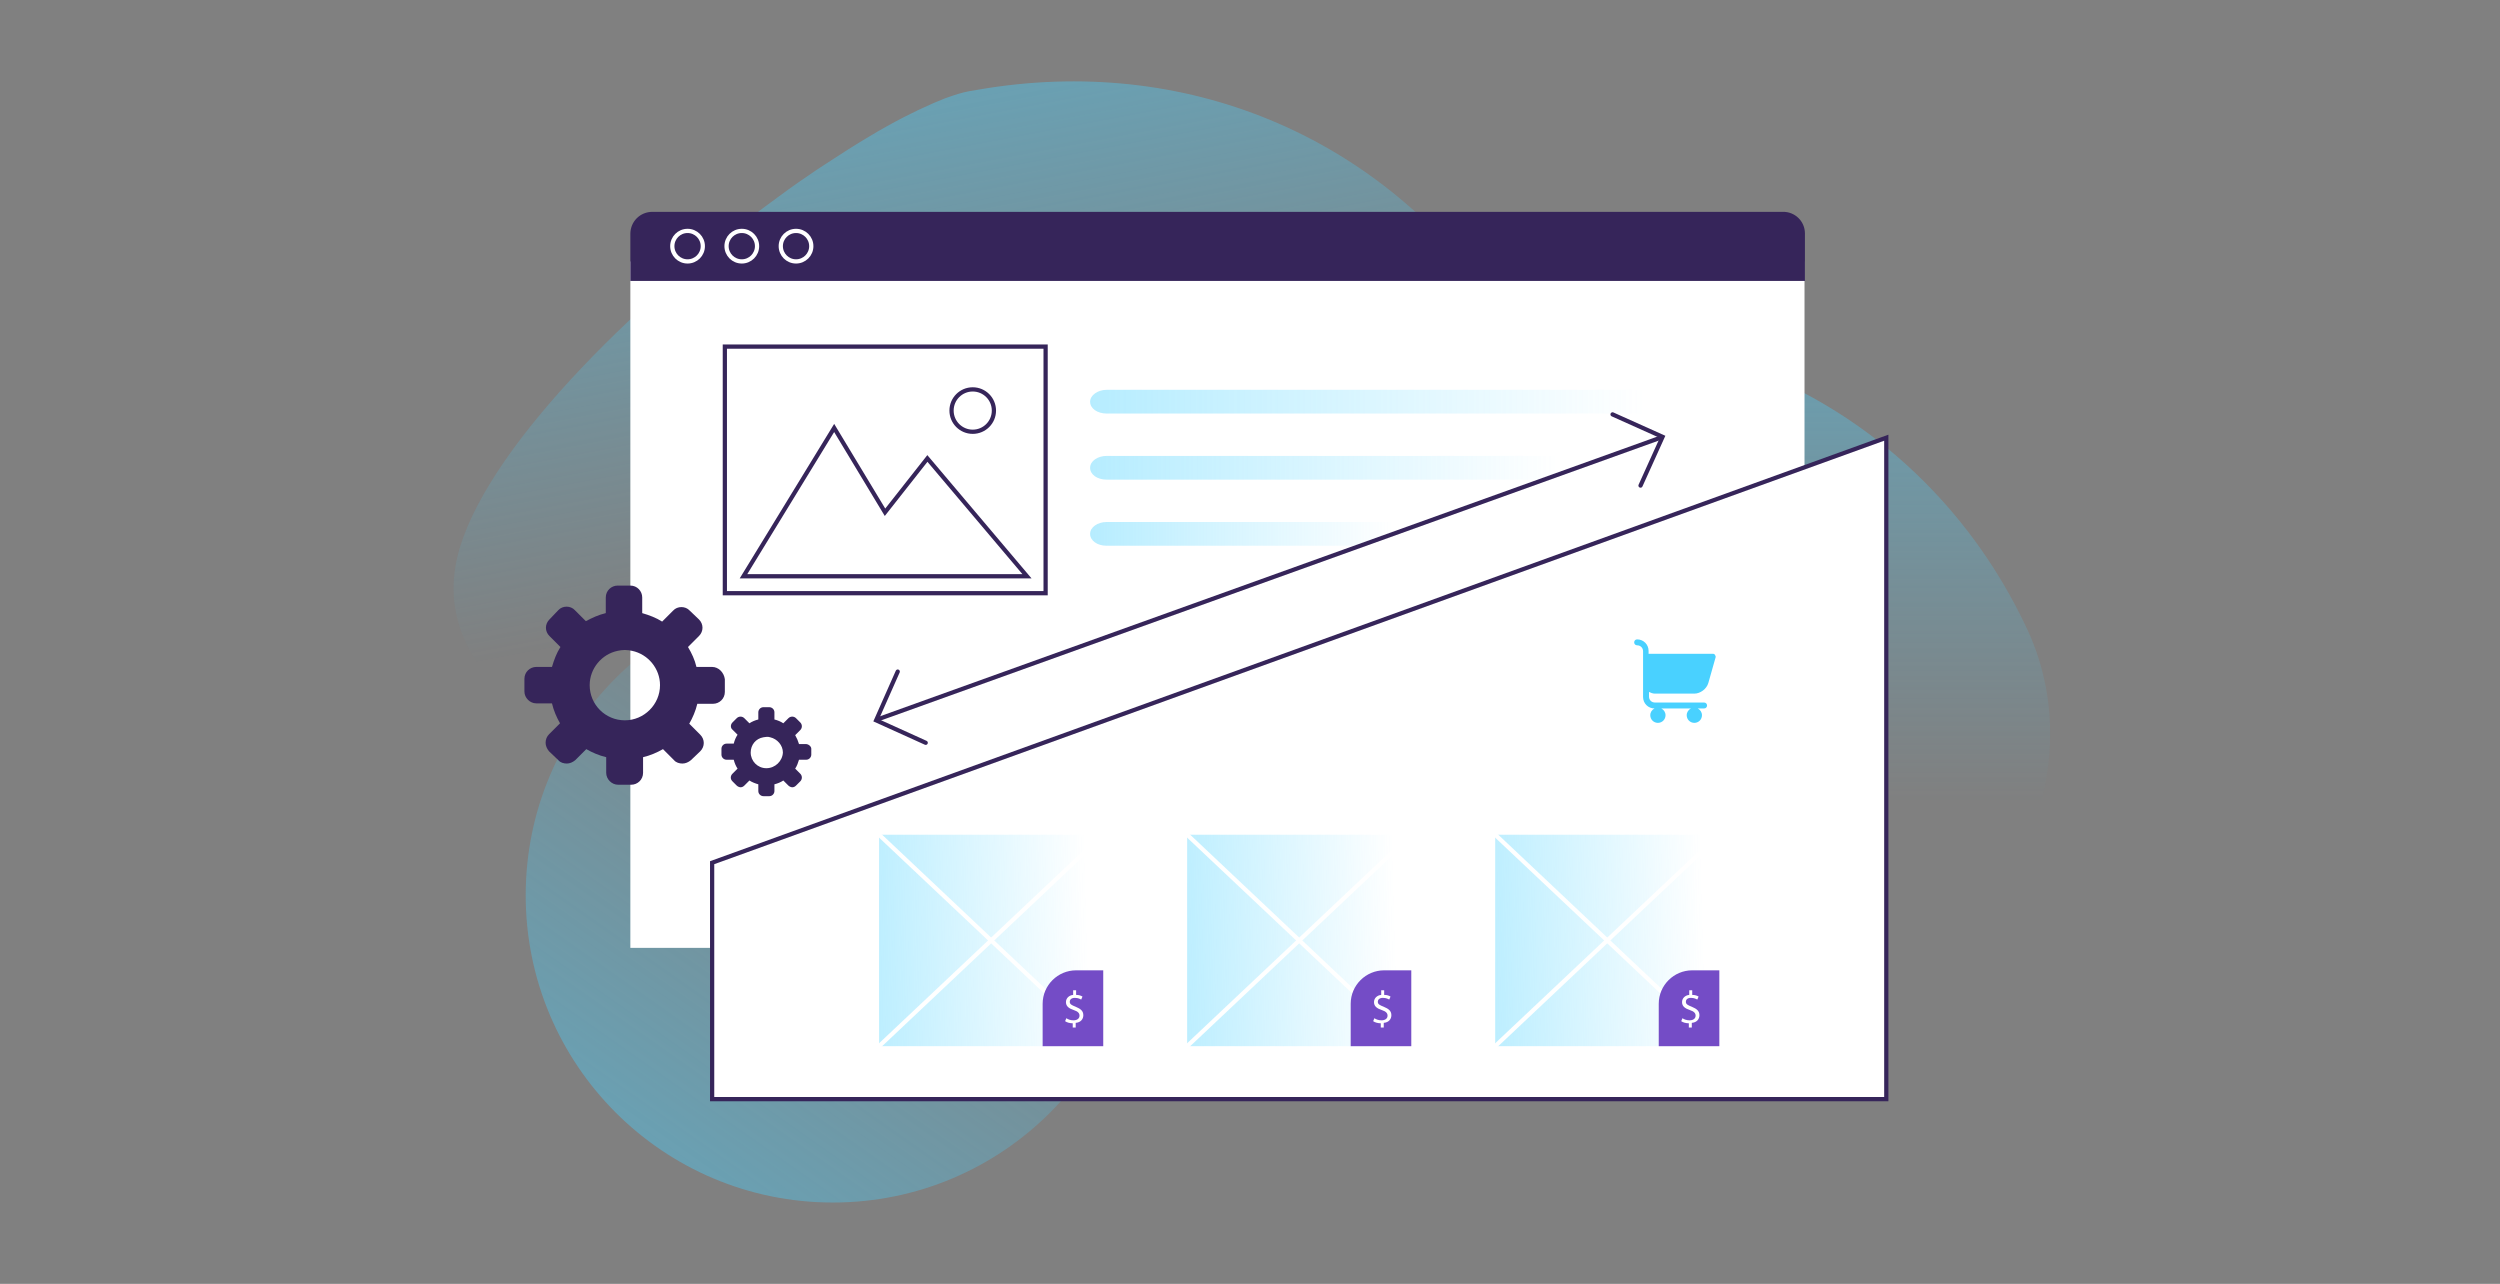 <?xml version="1.0" encoding="UTF-8"?> <svg xmlns="http://www.w3.org/2000/svg" width="590" height="303" viewBox="0 0 590 303" fill="none"><rect x="0" y="0" width="590" height="303" fill="#808080" stroke="none"/><path opacity="0.4" d="M322.964 175.796C317.564 179.796 311.664 183.496 305.264 186.796C304.064 187.396 302.864 187.996 301.564 188.596C299.064 189.796 296.464 190.896 293.864 191.996C241.064 212.896 185.264 245.396 165.364 220.796C162.364 217.096 160.164 212.096 158.964 205.596C157.264 196.596 148.364 188.996 138.364 180.996C131.264 175.396 123.664 169.496 117.664 162.896C109.364 153.696 104.364 142.996 108.564 129.096C116.364 103.796 151.964 69.496 183.764 46.396C186.864 44.096 189.864 41.996 192.864 39.996C193.664 39.496 194.364 38.996 195.164 38.496C198.664 36.196 201.964 34.096 205.164 32.196C210.664 28.896 215.764 26.296 220.164 24.396C220.364 24.296 220.664 24.196 220.864 24.096C221.564 23.796 222.364 23.496 223.064 23.196C225.264 22.396 227.164 21.796 228.864 21.496C229.464 21.396 230.064 21.296 230.664 21.196C279.964 12.596 324.864 32.396 351.664 69.796C374.064 100.996 361.664 146.996 322.964 175.796Z" fill="url(#paint0_linear_138:7748)"></path><path opacity="0.4" d="M430.264 247.396C424.164 250.396 417.664 252.896 410.764 254.896C409.464 255.296 408.164 255.596 406.864 255.996C404.164 256.696 401.464 257.296 398.664 257.896C342.964 268.596 282.064 290.296 267.164 262.396C264.864 258.196 263.664 252.896 263.664 246.296C263.664 237.196 256.264 227.996 247.964 218.296C242.064 211.396 235.664 204.296 231.064 196.696C224.564 186.096 221.664 174.596 228.464 161.796C240.764 138.396 282.264 111.296 317.664 94.596C321.164 92.996 324.464 91.396 327.864 89.996C328.764 89.596 329.564 89.296 330.364 88.896C334.164 87.296 337.864 85.796 341.364 84.596C347.364 82.396 352.864 80.696 357.564 79.696C357.864 79.596 358.064 79.596 358.364 79.496C359.164 79.296 359.864 79.196 360.664 79.096C362.964 78.696 364.964 78.496 366.764 78.496C367.364 78.496 367.964 78.496 368.664 78.496C418.664 79.196 459.164 106.996 478.564 148.796C494.364 183.296 473.564 226.296 430.264 247.396Z" fill="url(#paint1_linear_138:7748)"></path><path opacity="0.4" d="M196.564 283.796C236.604 283.796 269.064 251.337 269.064 211.296C269.064 171.256 236.604 138.796 196.564 138.796C156.523 138.796 124.064 171.256 124.064 211.296C124.064 251.337 156.523 283.796 196.564 283.796Z" fill="url(#paint2_linear_138:7748)"></path><path d="M425.864 61.696H148.764V223.696H425.864V61.696Z" fill="white"></path><path d="M425.964 55.096V66.296H148.764V55.196C148.764 52.296 151.064 49.996 153.964 49.996H420.664C423.564 49.896 425.964 52.196 425.964 55.096Z" fill="#36255A"></path><path d="M162.264 61.696C164.252 61.696 165.864 60.084 165.864 58.096C165.864 56.108 164.252 54.496 162.264 54.496C160.275 54.496 158.664 56.108 158.664 58.096C158.664 60.084 160.275 61.696 162.264 61.696Z" stroke="white" stroke-miterlimit="10" stroke-linecap="round"></path><path d="M175.064 61.696C177.052 61.696 178.664 60.084 178.664 58.096C178.664 56.108 177.052 54.496 175.064 54.496C173.075 54.496 171.464 56.108 171.464 58.096C171.464 60.084 173.075 61.696 175.064 61.696Z" stroke="white" stroke-miterlimit="10" stroke-linecap="round"></path><path d="M187.864 61.696C189.852 61.696 191.464 60.084 191.464 58.096C191.464 56.108 189.852 54.496 187.864 54.496C185.875 54.496 184.264 56.108 184.264 58.096C184.264 60.084 185.875 61.696 187.864 61.696Z" stroke="white" stroke-miterlimit="10" stroke-linecap="round"></path><path opacity="0.4" d="M398.364 97.596H261.164C258.964 97.596 257.264 96.396 257.264 94.796C257.264 93.296 259.064 91.996 261.164 91.996H398.364C400.564 91.996 402.264 93.196 402.264 94.796C402.364 96.396 400.564 97.596 398.364 97.596Z" fill="url(#paint3_linear_138:7748)"></path><path d="M246.764 81.796H171.064V139.996H246.764V81.796Z" fill="white" stroke="#36255A" stroke-miterlimit="10" stroke-linecap="round"></path><path d="M229.564 101.896C232.325 101.896 234.564 99.658 234.564 96.896C234.564 94.135 232.325 91.896 229.564 91.896C226.802 91.896 224.564 94.135 224.564 96.896C224.564 99.658 226.802 101.896 229.564 101.896Z" fill="white" stroke="#36255A" stroke-miterlimit="10" stroke-linecap="round"></path><path d="M175.464 135.996L196.864 100.996L208.864 120.896L218.864 108.196L242.364 135.996H175.464Z" stroke="#36255A" stroke-miterlimit="10" stroke-linecap="round"></path><path opacity="0.4" d="M379.364 107.596L363.964 113.196H261.164C258.964 113.196 257.264 111.996 257.264 110.396C257.264 108.796 259.064 107.596 261.164 107.596H379.364Z" fill="url(#paint4_linear_138:7748)"></path><path opacity="0.4" d="M336.264 123.196L320.864 128.796H261.164C258.964 128.796 257.264 127.596 257.264 125.996C257.264 124.396 259.064 123.196 261.164 123.196H336.264Z" fill="url(#paint5_linear_138:7748)"></path><path d="M445.164 103.296V259.396H168.064V203.596L445.164 103.296Z" fill="white" stroke="#36255A" stroke-miterlimit="10" stroke-linecap="round"></path><path d="M387.764 164.496C387.764 165.996 388.964 167.196 390.464 167.196C389.864 167.496 389.464 168.096 389.464 168.796C389.464 169.796 390.264 170.596 391.264 170.596C392.264 170.596 393.064 169.796 393.064 168.796C393.064 168.096 392.664 167.496 392.064 167.196H399.064C398.464 167.496 398.064 168.096 398.064 168.796C398.064 169.796 398.864 170.596 399.864 170.596C400.864 170.596 401.664 169.796 401.664 168.796C401.664 168.096 401.264 167.496 400.664 167.196H402.164C402.564 167.196 402.864 166.896 402.864 166.496C402.864 166.096 402.564 165.796 402.164 165.796H390.564C389.764 165.796 389.164 165.196 389.164 164.396V163.296C389.564 163.496 390.064 163.696 390.564 163.696H399.864C401.264 163.696 402.764 162.596 403.164 161.196L404.864 155.196C404.964 154.996 404.864 154.796 404.764 154.596C404.664 154.396 404.464 154.296 404.264 154.296H389.064V153.596C389.064 152.096 387.864 150.896 386.364 150.896C385.964 150.896 385.664 151.196 385.664 151.596C385.664 151.996 385.964 152.296 386.364 152.296C387.164 152.296 387.764 152.896 387.764 153.696V164.496Z" fill="#49D1FF"></path><path d="M405.764 196.996H352.864V246.896H405.764V196.996Z" fill="url(#paint6_linear_138:7748)"></path><path d="M352.864 196.996L405.764 246.896" stroke="white" stroke-miterlimit="10" stroke-linecap="round"></path><path d="M352.864 246.896L405.764 196.996" stroke="white" stroke-miterlimit="10" stroke-linecap="round"></path><path d="M405.764 246.896H391.464V236.896C391.464 232.496 395.064 228.996 399.364 228.996H405.764V246.896Z" fill="#744CC6"></path><path d="M398.564 242.596V241.496C397.864 241.496 397.164 241.296 396.764 240.996L397.064 240.296C397.464 240.596 398.064 240.796 398.764 240.796C399.564 240.796 400.164 240.396 400.164 239.696C400.164 239.096 399.764 238.696 398.864 238.396C397.664 237.996 396.964 237.496 396.964 236.496C396.964 235.596 397.664 234.896 398.664 234.796V233.696H399.364V234.796C400.064 234.796 400.564 234.996 400.864 235.196L400.564 235.896C400.364 235.796 399.864 235.496 399.064 235.496C398.164 235.496 397.864 235.996 397.864 236.396C397.864 236.996 398.264 237.196 399.264 237.596C400.464 238.096 401.064 238.596 401.064 239.596C401.064 240.496 400.464 241.296 399.264 241.396V242.496H398.564V242.596Z" fill="white"></path><path d="M333.064 196.996H280.164V246.896H333.064V196.996Z" fill="url(#paint7_linear_138:7748)"></path><path d="M280.164 196.996L333.064 246.896" stroke="white" stroke-miterlimit="10" stroke-linecap="round"></path><path d="M280.164 246.896L333.064 196.996" stroke="white" stroke-miterlimit="10" stroke-linecap="round"></path><path d="M333.064 246.896H318.764V236.896C318.764 232.496 322.364 228.996 326.664 228.996H333.064V246.896Z" fill="#744CC6"></path><path d="M325.864 242.596V241.496C325.164 241.496 324.464 241.296 324.064 240.996L324.364 240.296C324.764 240.596 325.364 240.796 326.064 240.796C326.864 240.796 327.464 240.396 327.464 239.696C327.464 239.096 327.064 238.696 326.164 238.396C324.964 237.996 324.264 237.496 324.264 236.496C324.264 235.596 324.964 234.896 325.964 234.796V233.696H326.664V234.796C327.364 234.796 327.864 234.996 328.164 235.196L327.864 235.896C327.664 235.796 327.164 235.496 326.364 235.496C325.464 235.496 325.164 235.996 325.164 236.396C325.164 236.996 325.564 237.196 326.564 237.596C327.764 238.096 328.364 238.596 328.364 239.596C328.364 240.496 327.764 241.296 326.564 241.396V242.496H325.864V242.596Z" fill="white"></path><path d="M260.364 196.996H207.464V246.896H260.364V196.996Z" fill="url(#paint8_linear_138:7748)"></path><path d="M207.464 196.996L260.364 246.896" stroke="white" stroke-miterlimit="10" stroke-linecap="round"></path><path d="M207.464 246.896L260.364 196.996" stroke="white" stroke-miterlimit="10" stroke-linecap="round"></path><path d="M260.364 246.896H246.064V236.896C246.064 232.496 249.664 228.996 253.964 228.996H260.364V246.896Z" fill="#744CC6"></path><path d="M253.164 242.596V241.496C252.464 241.496 251.764 241.296 251.364 240.996L251.664 240.296C252.064 240.596 252.664 240.796 253.364 240.796C254.164 240.796 254.764 240.396 254.764 239.696C254.764 239.096 254.364 238.696 253.464 238.396C252.264 237.996 251.564 237.496 251.564 236.496C251.564 235.596 252.264 234.896 253.264 234.796V233.696H253.964V234.796C254.664 234.796 255.164 234.996 255.464 235.196L255.164 235.896C254.964 235.796 254.464 235.496 253.664 235.496C252.764 235.496 252.464 235.996 252.464 236.396C252.464 236.996 252.864 237.196 253.864 237.596C255.064 238.096 255.664 238.596 255.664 239.596C255.664 240.496 255.064 241.296 253.864 241.396V242.496H253.164V242.596Z" fill="white"></path><path d="M211.864 158.496L206.764 169.996L218.464 175.296" stroke="#36255A" stroke-miterlimit="10" stroke-linecap="round"></path><path d="M387.164 114.596L392.364 103.096L380.564 97.796" stroke="#36255A" stroke-miterlimit="10" stroke-linecap="round"></path><path d="M392.164 103.196L207.064 169.796" stroke="#36255A" stroke-miterlimit="10" stroke-linecap="round"></path><path d="M168.064 157.396H164.364C163.964 155.696 163.264 154.196 162.364 152.696L164.964 150.096C166.064 148.996 166.064 147.296 164.964 146.196L162.764 144.096C161.764 142.996 159.864 142.996 158.864 144.096L156.264 146.696C154.864 145.796 153.264 145.196 151.564 144.696V140.996C151.564 139.496 150.364 138.196 148.764 138.196H145.764C144.264 138.196 142.964 139.396 142.964 140.996V144.696C141.264 145.096 139.764 145.796 138.264 146.596L135.664 143.996C134.664 142.896 132.764 142.896 131.764 143.996L129.664 146.196C128.564 147.296 128.564 148.996 129.664 150.096L132.264 152.696C131.364 154.096 130.764 155.696 130.264 157.396H126.564C125.064 157.396 123.764 158.596 123.764 160.196V163.196C123.764 164.696 125.064 165.996 126.564 165.996H130.264C130.664 167.696 131.364 169.296 132.164 170.696L129.564 173.296C129.064 173.796 128.764 174.496 128.764 175.296C128.764 175.996 129.064 176.696 129.564 177.296L131.764 179.396C132.264 179.996 133.064 180.196 133.764 180.196C134.464 180.196 135.164 179.896 135.764 179.396L138.364 176.796C139.764 177.596 141.364 178.296 143.064 178.696V182.396C143.064 183.896 144.364 185.196 145.864 185.196H148.964C150.464 185.196 151.764 183.996 151.764 182.396V178.696C153.464 178.296 155.064 177.596 156.464 176.796L159.064 179.396C159.564 179.996 160.364 180.196 161.064 180.196C161.764 180.196 162.464 179.896 163.064 179.396L165.264 177.296C166.364 176.196 166.364 174.496 165.264 173.396L162.664 170.796C163.464 169.396 164.164 167.796 164.564 166.096H168.264C169.764 166.096 171.064 164.896 171.064 163.296V160.296C170.864 158.696 169.564 157.396 168.064 157.396ZM147.464 169.996C142.864 169.996 139.164 166.296 139.164 161.696C139.164 157.796 141.964 154.396 145.764 153.596C146.264 153.496 146.864 153.396 147.464 153.396C148.064 153.396 148.664 153.496 149.164 153.596C152.964 154.396 155.764 157.796 155.764 161.696C155.764 166.296 151.964 169.996 147.464 169.996Z" fill="#36255A"></path><path d="M190.164 175.597H188.564C188.364 174.897 188.064 174.197 187.664 173.497L188.864 172.297C189.364 171.797 189.364 170.997 188.864 170.497L187.864 169.497C187.364 168.997 186.564 168.997 186.064 169.497L184.864 170.697C184.264 170.297 183.564 169.997 182.764 169.797V168.097C182.764 167.397 182.164 166.897 181.564 166.897H180.164C179.464 166.897 178.964 167.497 178.964 168.097V169.797C178.164 169.997 177.464 170.297 176.864 170.697L175.664 169.497C175.164 168.997 174.364 168.997 173.864 169.497L172.864 170.497C172.364 170.997 172.364 171.797 172.864 172.197L174.064 173.397C173.664 173.997 173.364 174.697 173.164 175.497H171.464C170.764 175.497 170.264 176.097 170.264 176.697V178.097C170.264 178.797 170.864 179.297 171.464 179.297H173.164C173.364 180.097 173.664 180.797 174.064 181.397L172.864 182.597C172.664 182.797 172.464 183.097 172.464 183.497C172.464 183.797 172.564 184.097 172.864 184.397L173.864 185.397C174.064 185.597 174.464 185.797 174.764 185.797C175.064 185.797 175.364 185.697 175.664 185.397L176.864 184.197C177.464 184.597 178.264 184.897 178.964 185.097V186.697C178.964 187.397 179.564 187.897 180.164 187.897H181.564C182.264 187.897 182.764 187.297 182.764 186.697V185.097C183.564 184.897 184.264 184.597 184.864 184.197L186.064 185.397C186.264 185.597 186.664 185.797 186.964 185.797C187.264 185.797 187.564 185.697 187.864 185.397L188.864 184.397C189.364 183.897 189.364 183.097 188.864 182.597L187.664 181.397C188.064 180.797 188.364 179.997 188.564 179.297H190.264C190.964 179.297 191.464 178.697 191.464 178.097V176.697C191.464 176.197 190.864 175.597 190.164 175.597ZM180.864 181.297C178.764 181.297 177.164 179.597 177.164 177.597C177.164 175.797 178.364 174.297 180.164 173.997C180.364 173.997 180.664 173.897 180.964 173.897C181.264 173.897 181.464 173.897 181.764 173.997C183.464 174.397 184.764 175.897 184.764 177.597C184.664 179.597 182.964 181.297 180.864 181.297Z" fill="#36255A"></path><defs><linearGradient id="paint0_linear_138:7748" x1="216.708" y1="23.954" x2="253.445" y2="218.131" gradientUnits="userSpaceOnUse"><stop stop-color="#49D1FF"></stop><stop offset="0.562" stop-color="#49D1FF" stop-opacity="0"></stop></linearGradient><linearGradient id="paint1_linear_138:7748" x1="354.061" y1="78.35" x2="354.061" y2="275.965" gradientUnits="userSpaceOnUse"><stop stop-color="#49D1FF"></stop><stop offset="0.562" stop-color="#49D1FF" stop-opacity="0"></stop></linearGradient><linearGradient id="paint2_linear_138:7748" x1="154.819" y1="270.778" x2="238.264" y2="152.075" gradientUnits="userSpaceOnUse"><stop stop-color="#49D1FF"></stop><stop offset="0.91" stop-color="#49D1FF" stop-opacity="0"></stop></linearGradient><linearGradient id="paint3_linear_138:7748" x1="257.289" y1="94.831" x2="402.327" y2="94.831" gradientUnits="userSpaceOnUse"><stop stop-color="#49D1FF"></stop><stop offset="0.903" stop-color="#49D1FF" stop-opacity="0"></stop></linearGradient><linearGradient id="paint4_linear_138:7748" x1="257.289" y1="110.421" x2="379.389" y2="110.421" gradientUnits="userSpaceOnUse"><stop stop-color="#49D1FF"></stop><stop offset="0.903" stop-color="#49D1FF" stop-opacity="0"></stop></linearGradient><linearGradient id="paint5_linear_138:7748" x1="257.289" y1="126.011" x2="336.309" y2="126.011" gradientUnits="userSpaceOnUse"><stop stop-color="#49D1FF"></stop><stop offset="0.903" stop-color="#49D1FF" stop-opacity="0"></stop></linearGradient><linearGradient id="paint6_linear_138:7748" x1="264.72" y1="225.165" x2="416.871" y2="220.841" gradientUnits="userSpaceOnUse"><stop stop-color="#49D1FF"></stop><stop offset="0.903" stop-color="#49D1FF" stop-opacity="0"></stop></linearGradient><linearGradient id="paint7_linear_138:7748" x1="192.02" y1="225.165" x2="344.171" y2="220.841" gradientUnits="userSpaceOnUse"><stop stop-color="#49D1FF"></stop><stop offset="0.903" stop-color="#49D1FF" stop-opacity="0"></stop></linearGradient><linearGradient id="paint8_linear_138:7748" x1="119.32" y1="225.165" x2="271.471" y2="220.841" gradientUnits="userSpaceOnUse"><stop stop-color="#49D1FF"></stop><stop offset="0.903" stop-color="#49D1FF" stop-opacity="0"></stop></linearGradient></defs></svg> 